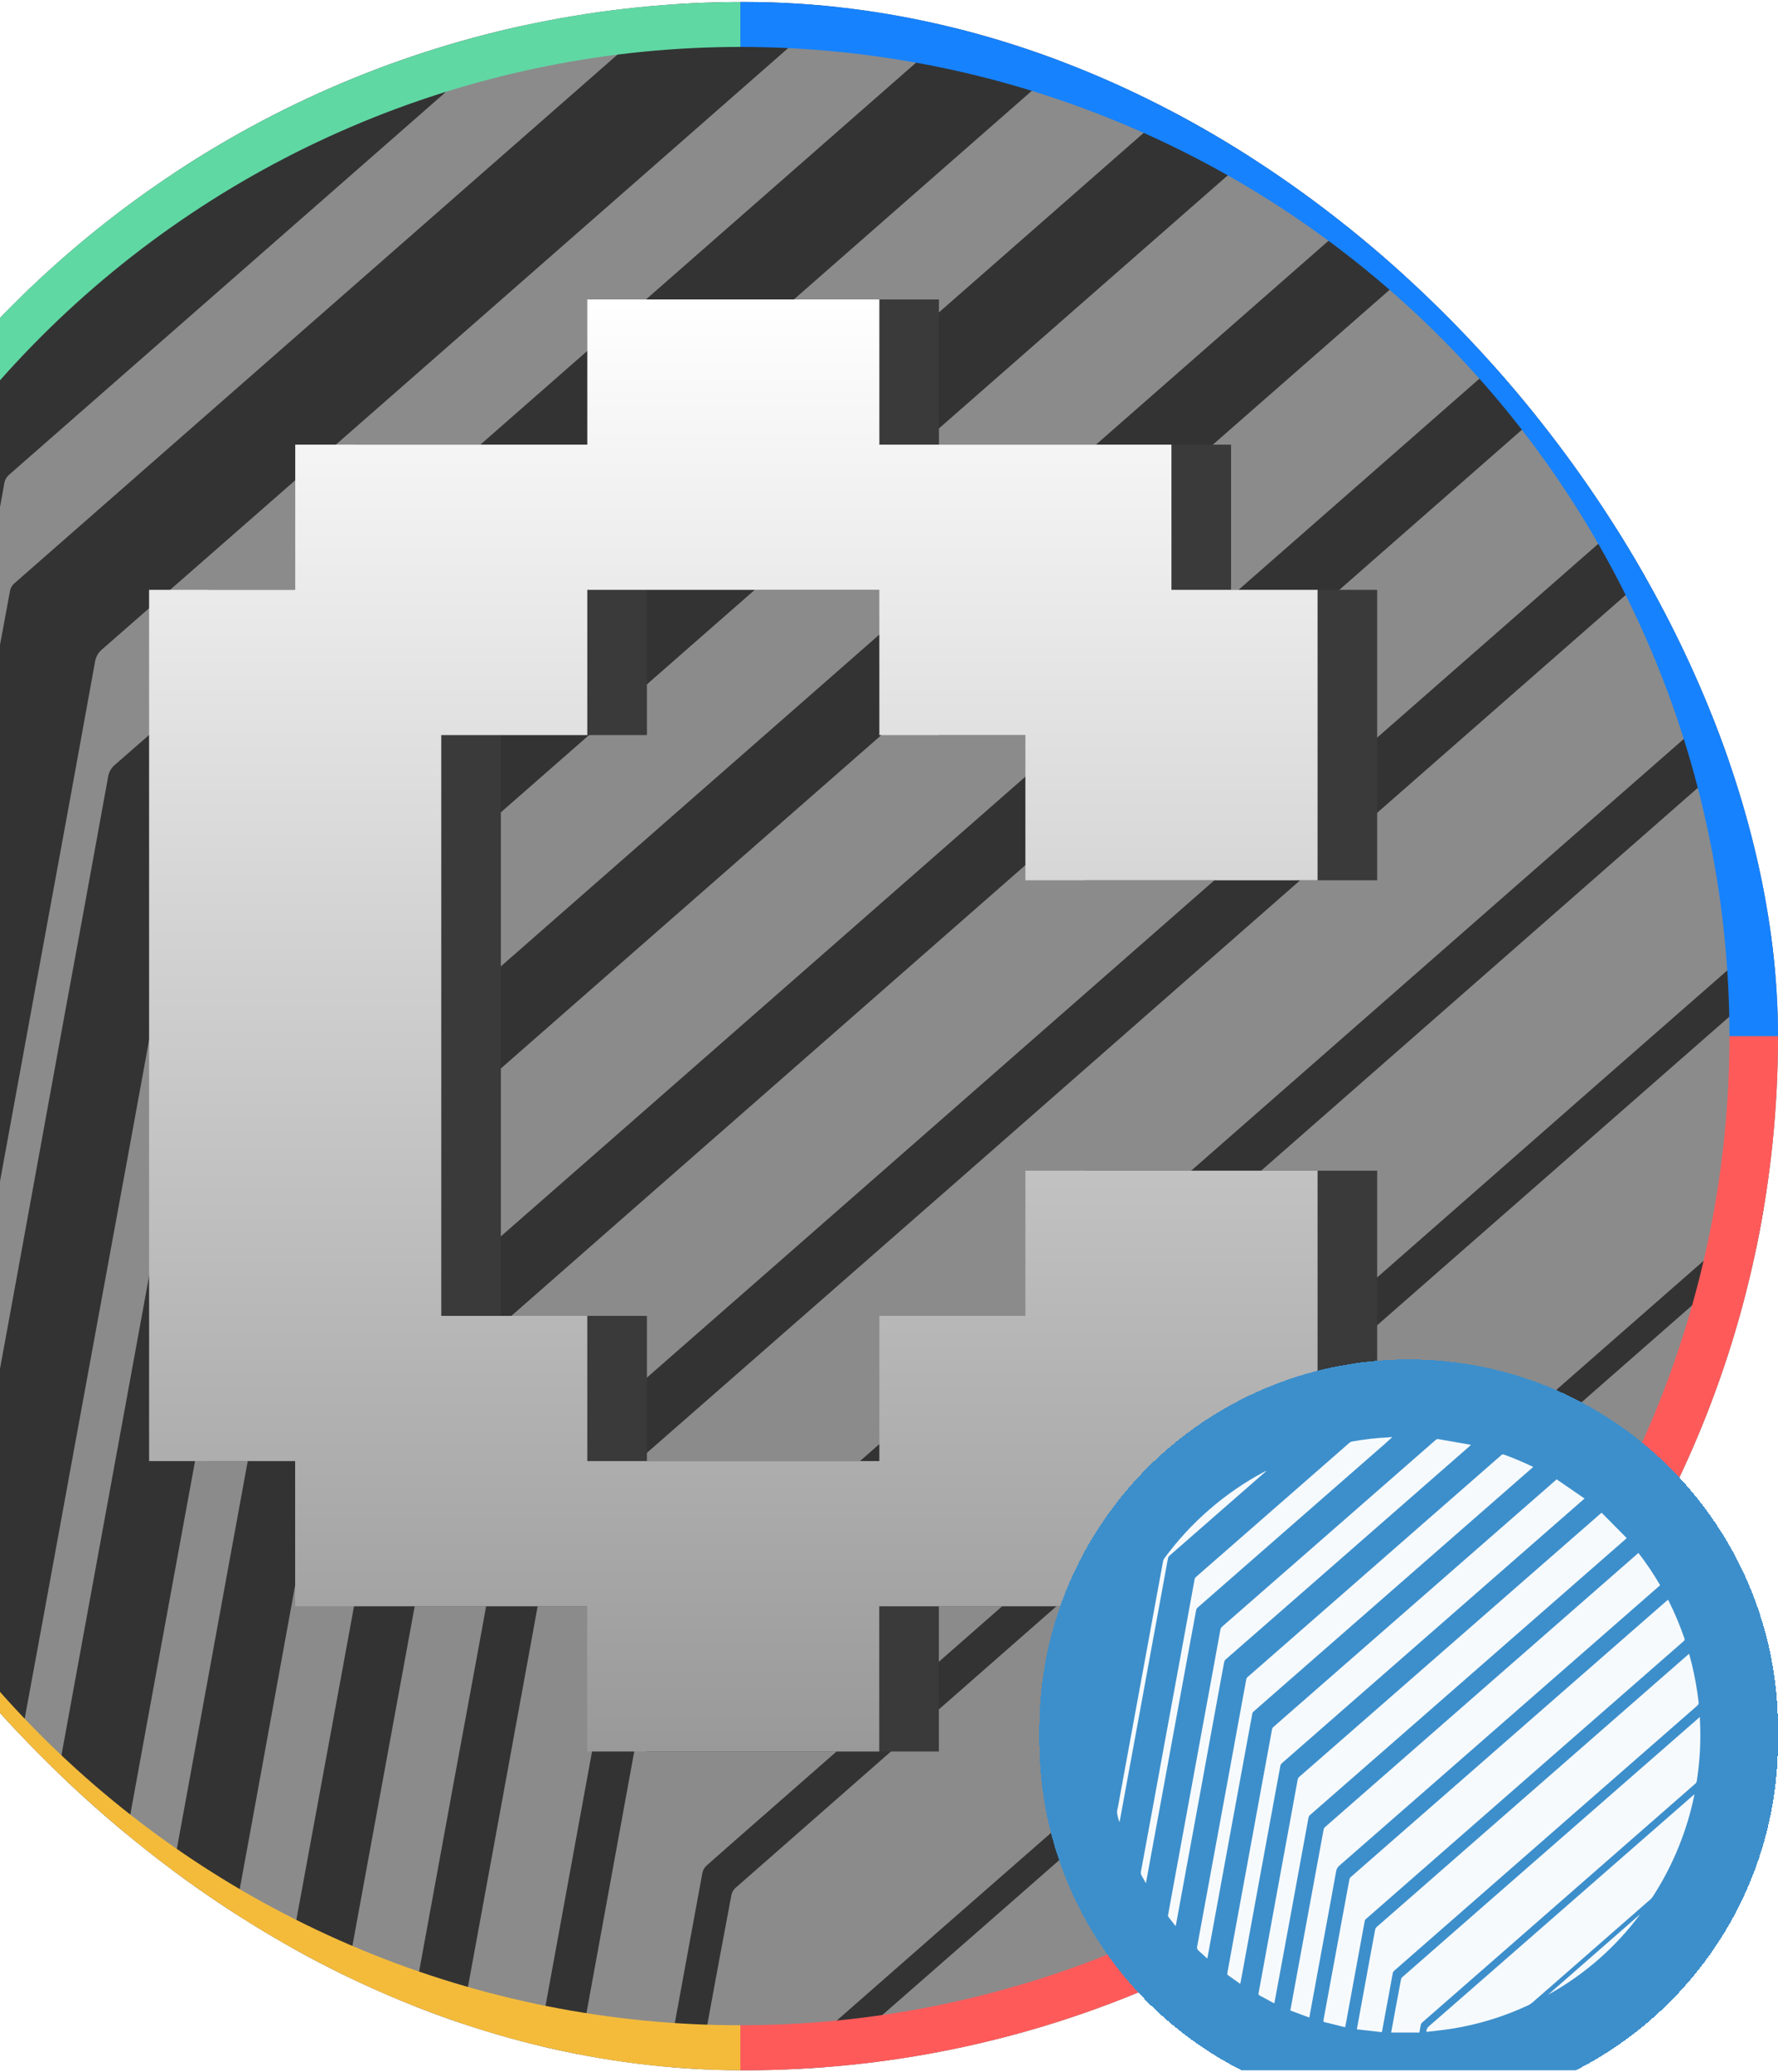 <svg width="254" height="296" viewBox="0 0 254 296" fill="none" xmlns="http://www.w3.org/2000/svg">
<g clip-path="url(#clip0_533_7038)">
<g clip-path="url(#clip1_533_7038)">
<g clip-path="url(#clip2_533_7038)">
<rect x="-41.433" y="0.284" width="295.433" height="295.433" rx="147.716" fill="black" fill-opacity="0.8"/>
<g style="mix-blend-mode:soft-light">
<path d="M100.011 -2.68C98.914 -1.671 97.844 -0.641 96.727 0.335C79.814 15.167 62.894 29.998 45.968 44.826C31.306 57.675 16.649 70.524 1.996 83.374C1.714 83.635 1.518 83.979 1.438 84.356C-0.269 93.538 -1.962 102.721 -3.642 111.907C-5.596 122.554 -7.549 133.209 -9.499 143.87C-11.489 154.762 -13.483 165.653 -15.482 176.541C-17.255 186.248 -19.039 195.958 -20.834 205.669C-21.809 211.018 -22.782 216.344 -23.753 221.647L-23.886 222.256C-24.617 220.919 -25.215 219.795 -25.88 218.699C-26.12 218.322 -26.283 217.901 -26.358 217.46C-26.434 217.019 -26.42 216.568 -26.319 216.132C-24.298 205.302 -22.303 194.467 -20.335 183.628C-18.447 173.314 -16.561 163.001 -14.678 152.688C-12.732 142.085 -10.789 131.482 -8.847 120.879L-4.001 94.425C-2.445 85.903 -0.894 77.375 0.653 68.84C0.763 68.431 0.995 68.067 1.318 67.797C12.159 58.29 23 48.79 33.841 39.297L69.343 8.183C72.388 5.509 75.419 2.835 78.484 0.161C78.859 -0.179 79.318 -0.41 79.814 -0.508C85.965 -1.625 92.184 -2.328 98.429 -2.614C98.653 -2.643 98.875 -2.687 99.094 -2.747L100.011 -2.68Z" fill="white" fill-opacity="0.43"/>
<path d="M76.363 294.892C72.839 294.01 69.422 293.134 65.992 292.305C65.433 292.165 65.36 291.924 65.453 291.409C68.698 273.773 71.931 256.137 75.153 238.501C76.263 232.411 77.367 226.32 78.517 220.243C78.637 219.79 78.895 219.386 79.255 219.087C87.676 211.666 96.124 204.257 104.598 196.858L138.504 167.162C153.241 154.237 167.978 141.311 182.715 128.386L238.347 79.637C238.467 79.53 238.593 79.443 238.793 79.296C238.952 79.563 239.105 79.79 239.231 80.038C242.24 86.115 244.856 92.381 247.063 98.797C247.178 99.041 247.2 99.319 247.124 99.578C247.048 99.837 246.879 100.059 246.651 100.201C226.374 117.948 206.105 135.707 185.846 153.477L134.309 198.656C118.473 212.535 102.637 226.421 86.801 240.313C86.51 240.569 86.308 240.91 86.222 241.289C84.751 249.209 83.295 257.133 81.854 265.062L76.828 292.539C76.669 293.254 76.536 294.01 76.363 294.892Z" fill="white" fill-opacity="0.43"/>
<path d="M94.819 297.352L82.253 295.948C82.533 294.391 82.785 292.987 83.044 291.576C85.039 280.657 87.033 269.737 89.028 258.818C89.832 254.412 90.63 250 91.468 245.594C91.563 245.14 91.795 244.727 92.133 244.411C111.944 227.029 131.765 209.647 151.594 192.265L249.004 106.866C249.104 106.779 249.21 106.712 249.417 106.552C249.849 108.19 250.287 109.747 250.673 111.312C252.247 117.713 253.415 124.209 254.17 130.76C254.248 131.129 254.221 131.514 254.092 131.868C253.963 132.223 253.736 132.534 253.439 132.765C237.877 146.368 222.318 160.004 206.761 173.673L109.93 258.577C106.925 261.211 103.913 263.832 100.928 266.486C100.627 266.768 100.421 267.137 100.337 267.542C98.564 277.196 96.791 286.852 95.018 296.51C94.971 296.684 94.912 296.911 94.819 297.352Z" fill="white" fill-opacity="0.43"/>
<path d="M58.34 289.999L48.8 286.449C49.312 283.614 49.804 280.886 50.302 278.159L55.209 251.417C57.265 240.213 59.322 229.008 61.378 217.803C62.766 210.226 64.16 202.65 65.56 195.073C65.644 194.668 65.851 194.299 66.152 194.017C80.118 181.751 94.092 169.495 108.076 157.247L223.476 56.071C223.595 55.964 223.722 55.863 223.928 55.696C227.919 60.871 231.563 66.307 234.837 71.968L113.992 177.878C100.497 189.711 86.996 201.535 73.492 213.351C72.613 214.059 72.026 215.068 71.843 216.185C69.569 228.847 67.255 241.498 64.902 254.138C62.907 265.026 60.913 275.919 58.919 286.816C58.746 287.832 58.553 288.855 58.34 289.999Z" fill="white" fill-opacity="0.43"/>
<path d="M254.814 138.394C254.894 140.58 254.987 142.546 255.033 144.511C255.196 152.285 254.751 160.059 253.704 167.763C253.564 168.846 253.418 169.929 253.212 171.005C253.13 171.359 252.942 171.679 252.673 171.921C245.192 178.5 237.704 185.067 230.209 191.623L154.293 258.176C141.236 269.586 128.196 281.007 115.175 292.439C114.733 292.815 114.448 293.345 114.377 293.923C114.184 295.106 113.951 296.276 113.712 297.56H99.525C100.083 294.484 100.615 291.543 101.16 288.561C102.25 282.607 103.358 276.652 104.484 270.698C104.56 270.317 104.75 269.969 105.029 269.702C118.738 257.668 132.451 245.634 146.169 233.601L253.71 139.384L254.814 138.394Z" fill="white" fill-opacity="0.43"/>
<path d="M40.663 282.832C38.077 281.441 35.55 280.091 33.044 278.707C32.944 278.607 32.867 278.485 32.821 278.35C32.775 278.216 32.76 278.072 32.778 277.931C33.882 271.781 35.018 265.644 36.142 259.506L41.461 230.291C43.335 220.04 45.215 209.778 47.098 199.505C48.871 189.7 50.662 179.91 52.47 170.136C52.535 169.561 52.81 169.03 53.241 168.645C65.585 157.851 77.924 147.043 90.259 136.221L204.728 35.954L205.393 35.393L218.024 48.195L217.133 49.017L104.014 148.162C88.944 161.376 73.86 174.589 58.759 187.799C58.28 188.212 57.97 188.788 57.888 189.417C54.83 206.215 51.759 223.011 48.674 239.805L40.822 282.444C40.778 282.577 40.724 282.706 40.663 282.832Z" fill="white" fill-opacity="0.43"/>
<path d="M182.776 18.572L196.804 28.239L155.372 64.561C141.597 76.63 127.817 88.711 114.033 100.802L75.892 134.229C65.437 143.393 54.986 152.558 44.539 161.726C44.16 162.073 43.893 162.528 43.775 163.03C42.033 172.389 40.313 181.749 38.616 191.108L32.772 222.998C30.892 233.315 29.009 243.629 27.121 253.938L23.75 272.363C23.695 272.575 23.628 272.785 23.551 272.991C21.41 271.473 19.322 270.009 17.255 268.512C17.171 268.41 17.111 268.29 17.079 268.162C17.047 268.033 17.043 267.9 17.069 267.77C18.199 261.468 19.342 255.168 20.499 248.87C21.913 241.151 23.327 233.434 24.741 225.719C26.421 216.56 28.1 207.403 29.78 198.248C31.553 188.537 33.326 178.825 35.099 169.114C36.601 160.895 38.108 152.681 39.62 144.471C39.729 144.067 39.961 143.707 40.284 143.442C48.262 136.409 56.271 129.387 64.311 122.376L181.579 19.628L182.776 18.572Z" fill="white" fill-opacity="0.43"/>
<path d="M117.244 297.165C117.223 296.658 117.319 296.153 117.525 295.689C117.73 295.226 118.039 294.816 118.427 294.491C135.367 279.681 152.291 264.857 169.2 250.02L251.199 178.159L252.123 177.377C251.764 179.042 251.458 180.486 251.139 181.916C247.217 198.676 240.44 214.626 231.108 229.062C230.807 229.531 230.442 229.957 230.024 230.325C213.794 244.587 197.556 258.823 181.313 273.031C177.723 276.173 174.133 279.311 170.542 282.444C170.015 282.926 169.424 283.333 168.787 283.654C156.567 289.423 143.603 293.442 130.274 295.594C126.192 296.263 122.064 296.651 117.955 297.159C117.718 297.175 117.481 297.177 117.244 297.165Z" fill="white" fill-opacity="0.43"/>
<path d="M170.987 12.315L40.303 126.876C36.939 129.826 33.577 132.779 30.218 135.734C29.949 135.976 29.761 136.296 29.679 136.65C26.807 152.249 23.944 167.837 21.09 183.414C17.899 200.845 14.71 218.271 11.523 235.693C10.06 243.676 8.602 251.656 7.148 259.634C7.111 259.816 7.064 259.997 7.009 260.175C6.809 260.028 6.643 259.928 6.504 259.801C5.174 258.611 3.964 257.361 2.614 256.244C2.29 255.989 2.052 255.64 1.933 255.244C1.814 254.848 1.82 254.424 1.95 254.031C4.901 238.076 7.831 222.118 10.739 206.157C13.371 191.806 16.006 177.453 18.643 163.097C20.735 151.652 22.825 140.206 24.913 128.761C25.491 125.585 26.069 122.41 26.674 119.241C26.751 118.911 26.924 118.613 27.173 118.385C43.767 103.824 60.368 89.272 76.975 74.73L121.186 35.954C132.439 26.096 143.692 16.23 154.945 6.358C155.109 6.176 155.327 6.052 155.566 6.003C155.806 5.955 156.054 5.986 156.275 6.091C161.284 7.906 166.195 9.983 170.987 12.315Z" fill="white" fill-opacity="0.43"/>
<path d="M-8.933 243.869C-10.262 242.211 -11.439 240.72 -12.589 239.19C-12.749 238.893 -12.792 238.547 -12.709 238.22C-11.858 233.467 -10.98 228.714 -10.11 223.967C-8.425 214.808 -6.748 205.649 -5.077 196.49C-3.357 187.068 -1.633 177.646 0.095 168.224L4.822 142.405C6.498 133.273 8.175 124.136 9.855 114.995C11.096 108.207 12.333 101.406 13.565 94.591C13.661 93.885 14.014 93.24 14.555 92.78C29.704 79.529 44.847 66.268 59.983 52.995L94.042 23.138C103.309 15.018 112.577 6.891 121.845 -1.243C122.01 -1.427 122.218 -1.567 122.45 -1.651C122.681 -1.735 122.93 -1.76 123.174 -1.725C128.533 -0.775 133.891 0.163 139.25 1.09C139.378 1.121 139.503 1.166 139.622 1.224C139.403 1.431 139.223 1.618 139.037 1.785L46.886 82.571C36.736 91.485 26.58 100.377 16.417 109.246C15.889 109.684 15.541 110.303 15.44 110.984C13.259 123.018 11.061 135.036 8.845 147.038C6.69 158.813 4.545 170.589 2.409 182.364C-0.215 196.72 -2.85 211.073 -5.496 225.424C-6.582 231.33 -7.661 237.235 -8.733 243.141C-8.78 243.328 -8.84 243.495 -8.933 243.869Z" fill="white" fill-opacity="0.43"/>
<path d="M-37.275 191.236C-37.757 189.84 -38.127 188.406 -38.378 186.95C-38.491 185.847 -38.099 184.691 -37.893 183.561C-35.726 171.701 -33.554 159.839 -31.378 147.975C-29.277 136.538 -27.178 125.097 -25.082 113.652C-22.985 102.206 -20.882 90.712 -18.773 79.169C-17.598 72.71 -16.413 66.248 -15.216 59.781C-15.114 59.297 -14.91 58.842 -14.618 58.444C-1.311 40.255 15.896 25.311 35.73 14.722C35.989 14.581 36.255 14.454 36.514 14.327C36.583 14.321 36.651 14.321 36.72 14.327C36.348 14.661 36.055 14.949 35.723 15.223C19.825 29.16 3.927 43.094 -11.972 57.027C-12.401 57.375 -12.687 57.87 -12.776 58.417C-15.227 71.908 -17.698 85.397 -20.189 98.884C-22.68 112.37 -25.144 125.87 -27.582 139.384C-29.944 152.309 -32.313 165.221 -34.689 178.119C-35.455 182.291 -36.218 186.462 -36.976 190.634C-37.016 190.834 -37.075 191.035 -37.122 191.229L-37.275 191.236Z" fill="white" fill-opacity="0.43"/>
<path d="M178.486 278.473C193.936 264.937 209.384 251.397 224.83 237.853C212.454 254.575 196.649 268.428 178.486 278.473Z" fill="white" fill-opacity="0.43"/>
</g>
<path d="M-42.95 147.994C-42.95 167.525 -39.103 186.865 -31.629 204.909C-24.155 222.953 -13.2 239.349 0.61 253.159C14.421 266.97 30.816 277.925 48.861 285.399C66.905 292.873 86.244 296.72 105.775 296.72L105.775 289.284C87.221 289.284 68.848 285.629 51.706 278.529C34.564 271.428 18.989 261.021 5.869 247.901C-7.251 234.781 -17.659 219.206 -24.759 202.064C-31.859 184.922 -35.514 166.549 -35.514 147.994L-42.95 147.994Z" fill="#F4BB3B"/>
<path d="M105.776 -0.731C86.245 -0.731 66.906 3.115 48.861 10.59C30.817 18.064 14.422 29.019 0.611 42.829C-13.199 56.64 -24.154 73.035 -31.628 91.079C-39.102 109.123 -42.949 128.463 -42.949 147.994H-35.513C-35.513 129.44 -31.858 111.067 -24.758 93.925C-17.657 76.783 -7.25 61.207 5.87 48.087C18.99 34.968 34.565 24.56 51.707 17.46C68.849 10.359 87.222 6.705 105.776 6.705V-0.731Z" fill="#60D8A4"/>
<path d="M105.775 296.72C125.306 296.72 144.646 292.873 162.69 285.399C180.734 277.925 197.13 266.97 210.94 253.159C224.751 239.349 235.706 222.953 243.18 204.909C250.654 186.865 254.501 167.525 254.501 147.994L247.065 147.994C247.065 166.549 243.41 184.922 236.31 202.064C229.209 219.206 218.802 234.781 205.682 247.901C192.562 261.021 176.987 271.428 159.845 278.529C142.703 285.629 124.33 289.284 105.775 289.284L105.775 296.72Z" fill="#FF5A5A"/>
<path d="M254.502 147.994C254.502 128.463 250.655 109.123 243.181 91.079C235.707 73.035 224.751 56.64 210.941 42.829C197.131 29.019 180.735 18.064 162.691 10.59C144.647 3.115 125.307 -0.731 105.776 -0.731L105.776 6.705C124.331 6.705 142.703 10.359 159.845 17.46C176.987 24.56 192.563 34.968 205.683 48.087C218.803 61.207 229.21 76.783 236.31 93.925C243.411 111.067 247.065 129.44 247.065 147.994L254.502 147.994Z" fill="#1682FE"/>
<path d="M196.739 125.739V84.256H175.863V63.515H134.137V42.773H92.414V63.515H50.691V84.256H29.815V208.697H50.679V229.438H92.401V250.179H134.124V229.438H175.863V208.697H196.739V167.218H155V187.959H134.137V208.701H92.414V187.959H71.55V104.997H92.414V84.256H134.137V104.997H155V125.739H196.739Z" fill="#3A3A3A"/>
<path d="M188.225 125.739V84.256H167.348V63.515H125.622V42.773H83.899V63.515H42.177V84.256H21.301V208.697H42.164V229.438H83.887V250.179H125.609V229.438H167.348V208.697H188.225V167.218H146.485V187.959H125.622V208.701H83.899V187.959H63.036V104.997H83.899V84.256H125.622V104.997H146.485V125.739H188.225Z" fill="url(#paint0_linear_533_7038)"/>
</g>
<g filter="url(#filter0_bd_533_7038)">
<path d="M148.481 241.232C148.481 212.094 172.102 188.473 201.24 188.473C230.379 188.473 254 212.094 254 241.232V242.957C254 272.095 230.379 295.717 201.24 295.717C172.102 295.717 148.481 272.096 148.481 242.957V241.232Z" fill="#3D8FCB" shape-rendering="crispEdges"/>
<path d="M198.877 199.587C198.566 199.872 198.262 200.164 197.945 200.44C193.142 204.641 188.338 208.842 183.531 213.041C179.368 216.681 175.206 220.32 171.046 223.959C170.966 224.033 170.91 224.13 170.887 224.237C170.403 226.838 169.922 229.439 169.445 232.04C168.89 235.056 168.336 238.073 167.782 241.093C167.217 244.178 166.65 247.262 166.083 250.346C165.579 253.096 165.073 255.845 164.563 258.596C164.286 260.111 164.01 261.619 163.734 263.121L163.697 263.294C163.489 262.915 163.319 262.597 163.13 262.286C163.062 262.18 163.016 262.06 162.995 261.935C162.973 261.811 162.977 261.683 163.006 261.559C163.58 258.492 164.146 255.423 164.705 252.353C165.241 249.432 165.776 246.511 166.311 243.59C166.864 240.587 167.416 237.584 167.967 234.581L169.343 227.089C169.785 224.675 170.225 222.26 170.664 219.843C170.696 219.727 170.761 219.624 170.853 219.547C173.932 216.855 177.01 214.164 180.088 211.476L190.169 202.663C191.033 201.906 191.894 201.149 192.764 200.391C192.871 200.295 193.001 200.23 193.142 200.202C194.889 199.885 196.655 199.686 198.428 199.605C198.492 199.597 198.555 199.585 198.617 199.568L198.877 199.587Z" fill="#F7FAFD"/>
<path d="M192.163 283.866C191.162 283.616 190.192 283.368 189.218 283.133C189.059 283.094 189.039 283.026 189.065 282.88C189.986 277.885 190.904 272.89 191.819 267.895C192.135 266.17 192.448 264.445 192.775 262.724C192.809 262.596 192.882 262.481 192.984 262.396C195.375 260.295 197.774 258.196 200.18 256.101L209.808 247.69C213.992 244.029 218.177 240.369 222.361 236.708L238.158 222.901C238.192 222.871 238.228 222.846 238.285 222.804C238.33 222.88 238.374 222.944 238.409 223.014C239.264 224.736 240.007 226.51 240.633 228.327C240.666 228.397 240.672 228.475 240.651 228.549C240.629 228.622 240.581 228.685 240.516 228.725C234.758 233.752 229.003 238.781 223.251 243.814L208.617 256.61C204.12 260.541 199.623 264.473 195.127 268.408C195.044 268.481 194.987 268.577 194.962 268.685C194.545 270.928 194.131 273.172 193.722 275.418L192.295 283.2C192.25 283.402 192.212 283.616 192.163 283.866Z" fill="#F7FAFD"/>
<path d="M197.404 284.563L193.836 284.165C193.915 283.724 193.987 283.326 194.061 282.927C194.627 279.834 195.193 276.742 195.76 273.649C195.988 272.401 196.215 271.151 196.452 269.904C196.479 269.775 196.545 269.658 196.641 269.569C202.267 264.646 207.895 259.723 213.525 254.8L241.185 230.613C241.213 230.588 241.243 230.569 241.302 230.524C241.425 230.987 241.549 231.429 241.659 231.872C242.106 233.685 242.437 235.525 242.652 237.38C242.674 237.484 242.666 237.593 242.63 237.694C242.593 237.794 242.529 237.882 242.444 237.948C238.025 241.8 233.607 245.662 229.19 249.534L201.695 273.581C200.841 274.327 199.986 275.069 199.139 275.821C199.053 275.901 198.995 276.005 198.971 276.12C198.467 278.854 197.964 281.589 197.46 284.324C197.447 284.373 197.43 284.438 197.404 284.563Z" fill="#F7FAFD"/>
<path d="M187.045 282.48L184.336 281.474C184.481 280.672 184.621 279.899 184.763 279.127L186.156 271.553C186.74 268.379 187.324 265.206 187.908 262.032C188.302 259.887 188.697 257.741 189.095 255.595C189.119 255.48 189.178 255.375 189.263 255.296C193.229 251.822 197.197 248.35 201.167 244.882L233.935 216.226C233.969 216.196 234.005 216.167 234.064 216.12C235.197 217.586 236.232 219.125 237.161 220.729L202.848 250.725C199.015 254.076 195.182 257.425 191.347 260.771C191.098 260.972 190.931 261.258 190.879 261.574C190.233 265.16 189.577 268.743 188.908 272.323C188.342 275.407 187.776 278.492 187.209 281.579C187.16 281.866 187.105 282.156 187.045 282.48Z" fill="#F7FAFD"/>
<path d="M242.834 239.542C242.856 240.162 242.883 240.718 242.896 241.275C242.942 243.477 242.816 245.679 242.518 247.86C242.479 248.167 242.437 248.474 242.379 248.779C242.355 248.879 242.302 248.97 242.226 249.038C240.101 250.901 237.975 252.761 235.847 254.618L214.29 273.468C210.583 276.699 206.88 279.934 203.183 283.171C203.057 283.278 202.977 283.428 202.956 283.592C202.902 283.927 202.836 284.258 202.768 284.622H198.739C198.898 283.751 199.049 282.918 199.203 282.073C199.513 280.387 199.828 278.7 200.147 277.014C200.169 276.906 200.223 276.808 200.302 276.732C204.195 273.324 208.089 269.915 211.984 266.507L242.52 239.823L242.834 239.542Z" fill="#F7FAFD"/>
<path d="M182.025 280.45C181.29 280.056 180.573 279.674 179.861 279.282C179.833 279.254 179.811 279.219 179.798 279.181C179.785 279.143 179.781 279.102 179.786 279.062C180.099 277.32 180.422 275.582 180.741 273.844L182.251 265.57C182.784 262.666 183.317 259.76 183.852 256.85C184.356 254.073 184.864 251.301 185.377 248.532C185.396 248.369 185.474 248.219 185.596 248.11C189.101 245.053 192.605 241.992 196.108 238.927L228.611 210.529L228.8 210.37L232.387 213.996L232.134 214.229L200.013 242.309C195.734 246.051 191.451 249.793 187.163 253.535C187.027 253.652 186.939 253.815 186.916 253.993C186.048 258.751 185.175 263.508 184.3 268.264L182.07 280.34C182.057 280.378 182.042 280.415 182.025 280.45Z" fill="#F7FAFD"/>
<path d="M222.378 205.606L226.361 208.344L214.597 218.631C210.685 222.049 206.772 225.471 202.859 228.895L192.028 238.363C189.06 240.958 186.092 243.554 183.126 246.15C183.018 246.249 182.942 246.377 182.909 246.52C182.414 249.171 181.926 251.821 181.444 254.472L179.784 263.504C179.251 266.426 178.716 269.347 178.18 272.267L177.223 277.485C177.207 277.546 177.188 277.605 177.166 277.663C176.558 277.233 175.965 276.819 175.378 276.395C175.355 276.366 175.338 276.332 175.328 276.295C175.319 276.259 175.318 276.221 175.325 276.184C175.646 274.4 175.971 272.615 176.3 270.832C176.701 268.645 177.102 266.46 177.504 264.275C177.981 261.681 178.458 259.087 178.935 256.494C179.438 253.744 179.942 250.993 180.445 248.243C180.872 245.915 181.3 243.589 181.729 241.263C181.76 241.149 181.826 241.047 181.918 240.972C184.183 238.98 186.457 236.991 188.74 235.006L222.038 205.905L222.378 205.606Z" fill="#F7FAFD"/>
<path d="M203.771 284.51C203.765 284.366 203.792 284.223 203.851 284.092C203.909 283.96 203.997 283.844 204.107 283.752C208.917 279.558 213.723 275.359 218.524 271.157L241.808 250.804L242.07 250.583C241.968 251.054 241.881 251.463 241.791 251.868C240.677 256.615 238.753 261.133 236.103 265.221C236.017 265.354 235.914 265.475 235.795 265.579C231.186 269.618 226.576 273.65 221.963 277.674C220.944 278.564 219.925 279.453 218.905 280.34C218.755 280.477 218.588 280.592 218.407 280.683C214.937 282.317 211.256 283.455 207.471 284.065C206.312 284.254 205.14 284.364 203.973 284.508C203.906 284.512 203.838 284.513 203.771 284.51Z" fill="#F7FAFD"/>
<path d="M219.03 203.833L181.922 236.279C180.967 237.115 180.012 237.951 179.058 238.788C178.982 238.857 178.928 238.947 178.905 239.048C178.09 243.466 177.277 247.881 176.466 252.292C175.56 257.229 174.654 262.165 173.75 267.099C173.334 269.36 172.92 271.62 172.507 273.88C172.497 273.931 172.484 273.983 172.468 274.033C172.411 273.991 172.364 273.963 172.324 273.927C171.947 273.59 171.603 273.236 171.22 272.92C171.128 272.847 171.06 272.748 171.027 272.636C170.993 272.524 170.994 272.404 171.031 272.293C171.869 267.774 172.701 263.254 173.527 258.734C174.274 254.669 175.023 250.604 175.771 246.538C176.365 243.297 176.959 240.055 177.552 236.813C177.716 235.914 177.88 235.015 178.052 234.117C178.073 234.024 178.123 233.939 178.193 233.875C182.905 229.751 187.619 225.629 192.335 221.51L204.888 210.528C208.084 207.736 211.279 204.942 214.474 202.146C214.521 202.094 214.583 202.059 214.651 202.046C214.719 202.032 214.789 202.041 214.852 202.07C216.274 202.584 217.669 203.173 219.03 203.833Z" fill="#F7FAFD"/>
<path d="M167.943 269.415C167.566 268.946 167.232 268.523 166.905 268.09C166.86 268.006 166.848 267.908 166.871 267.815C167.113 266.469 167.362 265.123 167.609 263.778C168.087 261.184 168.564 258.59 169.038 255.996C169.527 253.328 170.016 250.659 170.507 247.991L171.849 240.678C172.325 238.092 172.801 235.504 173.278 232.915C173.631 230.993 173.982 229.066 174.332 227.136C174.359 226.936 174.459 226.753 174.613 226.623C178.914 222.87 183.214 219.114 187.512 215.355L197.183 206.899C199.815 204.599 202.446 202.297 205.078 199.994C205.125 199.942 205.184 199.902 205.249 199.878C205.315 199.854 205.386 199.847 205.455 199.857C206.977 200.126 208.498 200.392 210.02 200.655C210.056 200.663 210.092 200.676 210.126 200.692C210.063 200.751 210.012 200.804 209.959 200.851L183.793 223.732C180.911 226.257 178.027 228.775 175.141 231.287C174.992 231.411 174.893 231.586 174.864 231.779C174.245 235.187 173.621 238.591 172.991 241.991C172.38 245.326 171.771 248.661 171.164 251.996C170.419 256.061 169.671 260.127 168.919 264.191C168.611 265.864 168.305 267.536 168 269.209C167.987 269.262 167.97 269.309 167.943 269.415Z" fill="#F7FAFD"/>
<path d="M159.895 254.508C159.758 254.113 159.653 253.707 159.581 253.295C159.549 252.982 159.661 252.655 159.719 252.335C160.335 248.976 160.951 245.616 161.569 242.256C162.166 239.017 162.762 235.776 163.357 232.535C163.952 229.293 164.549 226.038 165.148 222.768C165.482 220.939 165.819 219.109 166.158 217.277C166.187 217.14 166.245 217.011 166.328 216.899C170.107 211.747 174.993 207.514 180.624 204.515C180.698 204.476 180.774 204.44 180.847 204.404C180.867 204.402 180.886 204.402 180.906 204.404C180.8 204.498 180.717 204.58 180.622 204.657C176.108 208.605 171.594 212.551 167.08 216.497C166.958 216.596 166.876 216.736 166.851 216.891C166.155 220.712 165.454 224.532 164.746 228.352C164.039 232.172 163.339 235.995 162.647 239.823C161.976 243.483 161.304 247.14 160.629 250.793C160.411 251.975 160.195 253.156 159.98 254.338C159.968 254.395 159.951 254.451 159.938 254.506L159.895 254.508Z" fill="#F7FAFD"/>
<path d="M221.161 279.216C225.548 275.382 229.934 271.548 234.32 267.711C230.806 272.448 226.318 276.371 221.161 279.216Z" fill="#F7FAFD"/>
</g>
</g>
</g>
<defs>
<filter id="filter0_bd_533_7038" x="14.458" y="54.45" width="373.564" height="375.289" filterUnits="userSpaceOnUse" color-interpolation-filters="sRGB">
<feFlood flood-opacity="0" result="BackgroundImageFix"/>
<feGaussianBlur in="BackgroundImageFix" stdDeviation="67.011"/>
<feComposite in2="SourceAlpha" operator="in" result="effect1_backgroundBlur_533_7038"/>
<feColorMatrix in="SourceAlpha" type="matrix" values="0 0 0 0 0 0 0 0 0 0 0 0 0 0 0 0 0 0 127 0" result="hardAlpha"/>
<feOffset dy="5.703"/>
<feGaussianBlur stdDeviation="38.496"/>
<feComposite in2="hardAlpha" operator="out"/>
<feColorMatrix type="matrix" values="0 0 0 0 0.131 0 0 0 0 0.309 0 0 0 0 0.472 0 0 0 0.3 0"/>
<feBlend mode="normal" in2="effect1_backgroundBlur_533_7038" result="effect2_dropShadow_533_7038"/>
<feBlend mode="normal" in="SourceGraphic" in2="effect2_dropShadow_533_7038" result="shape"/>
</filter>
<linearGradient id="paint0_linear_533_7038" x1="104.763" y1="42.773" x2="104.763" y2="250.179" gradientUnits="userSpaceOnUse">
<stop stop-color="white"/>
<stop offset="1" stop-color="#999999"/>
</linearGradient>
<clipPath id="clip0_533_7038">
<rect width="254" height="295.433" fill="white" transform="translate(0 0.284)"/>
</clipPath>
<clipPath id="clip1_533_7038">
<rect width="295.433" height="295.433" fill="white" transform="translate(-41.433 0.284)"/>
</clipPath>
<clipPath id="clip2_533_7038">
<rect x="-41.433" y="0.284" width="295.433" height="295.433" rx="147.716" fill="white"/>
</clipPath>
</defs>
</svg>
